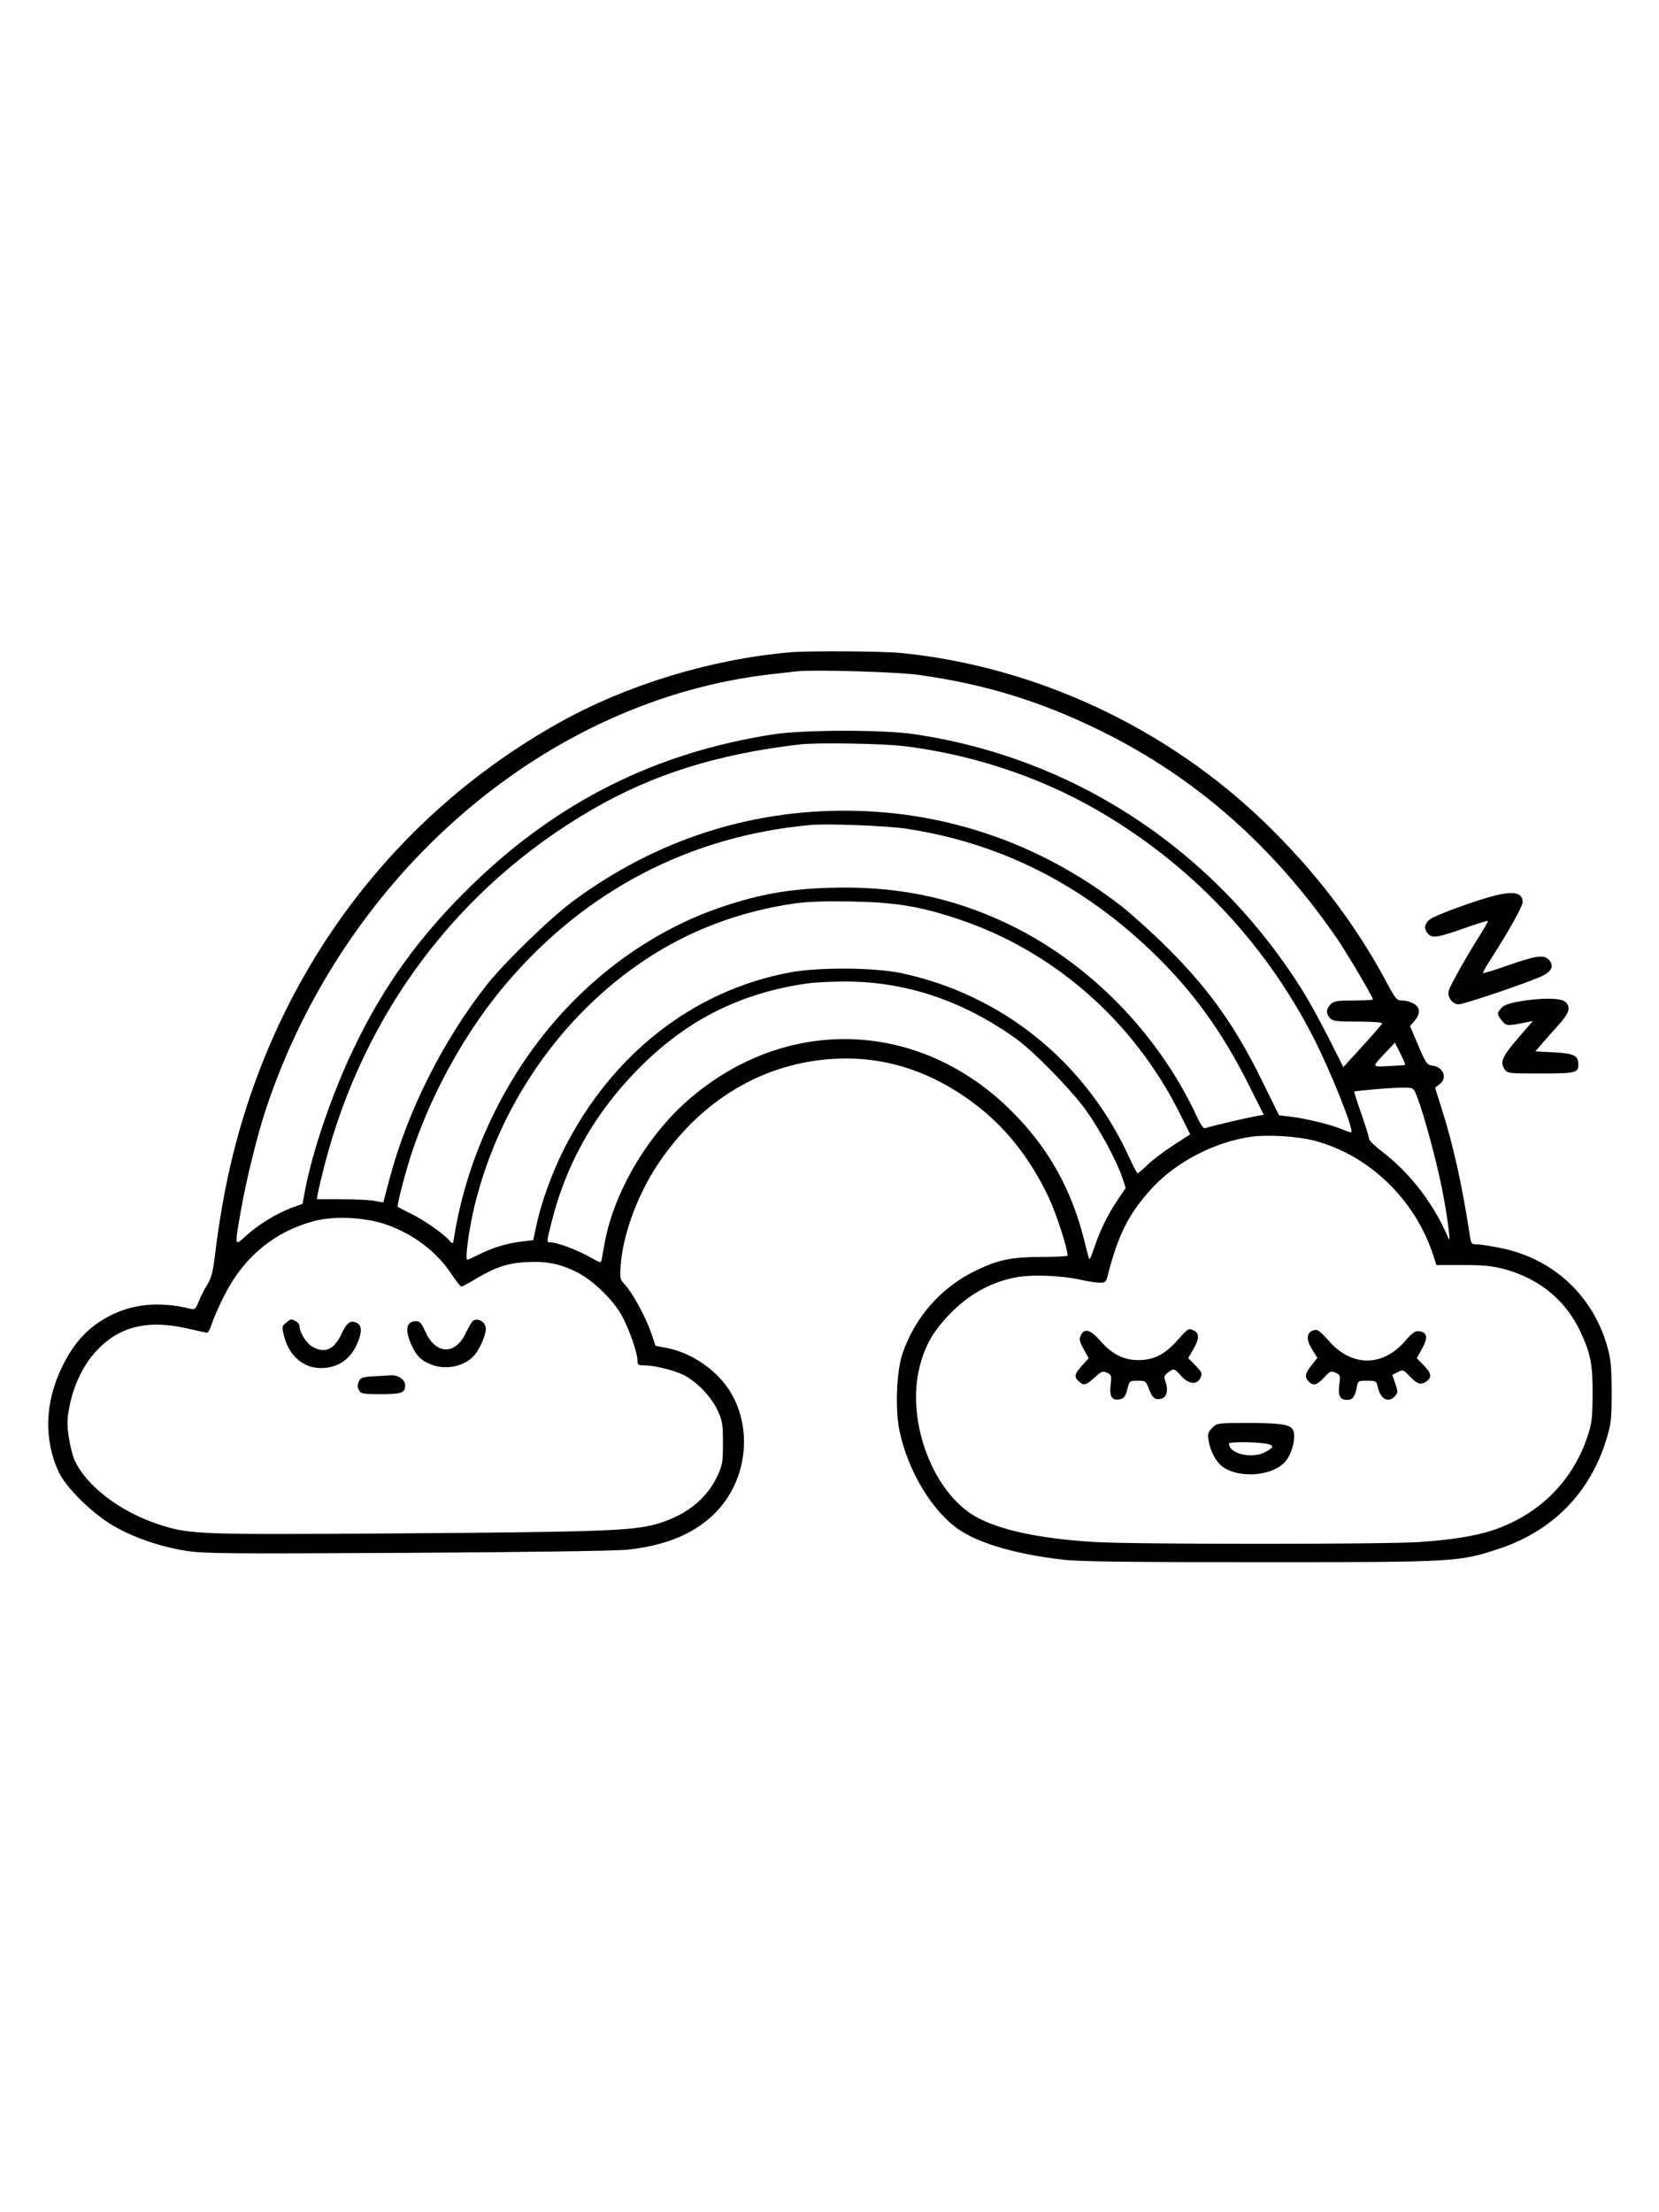 <svg xmlns="http://www.w3.org/2000/svg" width="864" height="1152" viewBox="0 0 864 1152" version="1.1">
	<path d="M 411.500 339.685 C 370.289 343.282, 326.643 356.555, 291.500 376.178 C 200.807 426.819, 138.436 513.677, 117.495 618.500 C 115.627 627.850, 113.335 642.013, 112.403 649.973 C 110.960 662.292, 110.295 665.119, 107.935 668.973 C 106.410 671.463, 104.388 675.446, 103.443 677.824 C 102.021 681.399, 101.358 682.056, 99.612 681.620 C 81.281 677.037, 65.461 679.277, 51.717 688.400 C 43.678 693.736, 37.633 700.993, 32.475 711.500 C 23.357 730.071, 22.686 749.508, 30.576 766.503 C 34.329 774.587, 47.696 787.808, 58.759 794.380 C 69.087 800.514, 83.628 805.534, 97.087 807.611 C 106.350 809.041, 119.097 809.154, 212.500 808.631 C 276.223 808.274, 321.235 807.623, 327 806.975 C 345.902 804.849, 359.584 799.472, 370.229 789.984 C 388.496 773.703, 392.881 745.471, 380.357 724.784 C 373.656 713.715, 360.332 704.487, 347.446 701.990 L 341.391 700.817 338.998 693.788 C 336.271 685.777, 329.192 672.854, 325.314 668.806 C 322.818 666.200, 322.726 665.718, 323.303 658.288 C 324.453 643.508, 331.395 624.013, 340.841 609.039 C 360.651 577.638, 390.030 557.564, 423.577 552.507 C 453.724 547.964, 481.621 555.331, 507.333 574.628 C 523.498 586.761, 536.236 602.770, 546.018 623.249 C 549.981 631.543, 556.009 650.046, 555.998 653.878 C 555.997 654.220, 549.810 654.521, 542.248 654.547 C 526.752 654.600, 520.017 655.988, 508.471 661.504 C 490.295 670.189, 476.465 685.819, 469.988 705 C 466.905 714.128, 466.120 733.553, 468.384 744.723 C 472.720 766.125, 485.932 787.829, 500.261 797.091 C 511.122 804.110, 529.647 809.366, 553.500 812.195 C 561.790 813.179, 587.042 813.500, 656 813.500 C 758.334 813.500, 759.919 813.410, 780.816 806.448 C 808.704 797.157, 828.135 777.324, 836.609 749.500 C 839.095 741.338, 839.350 739.057, 839.341 725 C 839.333 712.286, 838.947 708.098, 837.194 701.700 C 829.866 674.962, 809.169 655.592, 781.920 649.970 C 776.739 648.901, 771.077 648.020, 769.338 648.013 C 766.389 648.001, 766.132 647.714, 765.529 643.750 C 761.479 617.136, 756.862 596.318, 750.713 576.952 L 747.364 566.404 749.682 564.655 C 754.074 561.343, 751.725 555.552, 745.699 554.834 C 743.183 554.534, 742.464 553.475, 738.617 544.406 L 734.335 534.311 736.668 531.600 C 739.033 528.850, 739.567 526.395, 738.235 524.400 C 737.006 522.560, 733.299 521, 730.155 521 C 727.416 521, 726.769 520.234, 722.048 511.398 C 706.023 481.406, 685.267 454.131, 659.230 428.847 C 607.874 378.977, 539.490 347.025, 469.144 340.030 C 459.664 339.087, 421.002 338.856, 411.500 339.685 M 415 349.596 C 413.075 349.813, 407.225 350.471, 402 351.058 C 284.693 364.240, 179.325 454.791, 138.506 577.500 C 134.132 590.647, 128.221 614.547, 125.527 629.975 C 122.088 649.672, 121.975 649.132, 128.337 643.350 C 134.610 637.648, 144.272 631.764, 152.032 628.919 L 157.565 626.891 158.809 620.195 C 162.650 599.529, 173.062 569.171, 184.428 545.500 C 200.133 512.791, 218.989 486.828, 246.158 460.500 C 290.836 417.205, 341.966 391.737, 403 382.376 C 418.488 380.001, 459.522 379.927, 475.534 382.247 C 559.789 394.451, 633.261 443.092, 679.078 517 C 681.976 521.675, 687.783 532.295, 691.981 540.601 L 699.614 555.701 709.557 544.799 C 715.026 538.803, 719.650 533.470, 719.833 532.948 C 720.032 532.382, 714.956 532, 707.238 532 C 695.984 532, 694.096 531.763, 692.655 530.171 C 690.456 527.741, 690.567 525.433, 693 523 C 694.733 521.267, 696.333 521, 705 521 C 710.500 521, 715 520.755, 715 520.456 C 715 519.188, 701.581 496.416, 696.342 488.794 C 663.354 440.797, 623.005 405.223, 574 380.929 C 542.630 365.378, 513.148 356.278, 478.500 351.454 C 467.183 349.878, 423.763 348.607, 415 349.596 M 416.500 387.652 C 373.611 392.683, 340.185 403.160, 308.500 421.503 C 238.810 461.847, 189.570 527.190, 169.092 606.500 C 167.530 612.550, 165.971 619.075, 165.627 621 L 165.002 624.500 177.751 624.500 C 184.763 624.500, 192.553 624.876, 195.062 625.335 L 199.625 626.171 202.878 613.835 C 212.060 579.029, 230.622 541.981, 253.399 513 C 262.369 501.588, 286.232 478.371, 298 469.607 C 342.275 436.635, 393.600 420.451, 448 422.308 C 497.673 424.004, 544.277 440.984, 584 471.859 C 588.675 475.493, 598.292 484.099, 605.371 490.983 C 628.369 513.350, 642.780 533.278, 657.192 562.641 L 666.095 580.781 671.798 581.454 C 680.071 582.430, 693.571 585.717, 698.791 588.026 C 701.276 589.125, 703.510 589.823, 703.756 589.577 C 705.164 588.170, 692.567 556.828, 683.629 539.500 C 657.970 489.752, 618.964 449.051, 570.282 421.226 C 540.347 404.116, 504.985 392.553, 470.122 388.475 C 458.848 387.156, 425.136 386.639, 416.500 387.652 M 422 429.616 C 359.454 435.355, 305.454 463.379, 264.217 511.500 C 243.698 535.444, 225.987 566.714, 215.223 598.001 C 211.549 608.680, 206.496 627.873, 207.194 628.494 C 207.362 628.643, 210.671 630.353, 214.546 632.293 C 221.501 635.774, 230.894 642.403, 234.196 646.159 C 235.839 648.027, 235.912 647.968, 236.498 644.295 C 242.233 608.326, 257.506 572.623, 279.806 543.056 C 305.027 509.617, 339.277 484.480, 376.500 472.090 C 395.957 465.614, 410.666 463.002, 431.500 462.325 C 465.956 461.204, 495.028 466.988, 524.163 480.759 C 566.612 500.824, 602.913 537.650, 623.249 581.279 C 625.630 586.385, 626.790 587.901, 627.955 587.425 C 629.835 586.656, 647.837 582.387, 653.823 581.291 L 658.146 580.500 650.127 564.500 C 636.556 537.424, 621.438 516.485, 601.351 496.945 C 564.084 460.692, 521.174 438.994, 472 431.536 C 461.730 429.979, 430.935 428.796, 422 429.616 M 774.500 467.480 C 765.212 470.235, 752.153 474.988, 746.719 477.590 C 742.150 479.777, 740.921 483.151, 743.611 486.123 C 745.984 488.744, 748.284 488.401, 763 483.229 C 769.325 481.005, 774.668 479.350, 774.874 479.550 C 775.079 479.751, 773.020 483.421, 770.297 487.707 C 763.821 497.900, 755.405 512.893, 754.528 515.799 C 753.536 519.084, 756.346 523, 759.695 523 C 762.238 523, 792.701 512.764, 801.980 508.792 C 808.218 506.121, 809.768 502.910, 806.429 499.571 C 803.936 497.079, 799.771 497.683, 785.827 502.561 C 778.655 505.069, 772.608 506.942, 772.389 506.723 C 772.170 506.503, 773.703 503.664, 775.796 500.412 C 785.516 485.310, 793 471.997, 793 469.806 C 793 464.338, 787.444 463.640, 774.500 467.480 M 414 470.443 C 385.445 474.533, 359.051 484.466, 336 499.800 C 292.547 528.704, 260.361 574.845, 247.437 626.762 C 244.290 639.402, 241.998 656, 243.399 656 C 243.761 656, 246.655 654.688, 249.831 653.085 C 256.634 649.651, 264.332 647.360, 272.100 646.458 L 277.701 645.807 279.424 637.790 C 281.958 625.994, 287.402 610.950, 293.586 598.647 C 318.519 549.048, 361.064 515.751, 411.500 506.362 C 426.491 503.571, 455.797 503.802, 469.749 506.820 C 522.207 518.169, 565.232 552.985, 588.006 602.513 C 590.152 607.181, 592.156 611, 592.458 611 C 592.760 611, 595.143 608.959, 597.754 606.465 C 600.364 603.971, 606.407 599.402, 611.181 596.312 L 619.863 590.693 614.307 579.596 C 590.236 531.517, 548.729 495.160, 498.987 478.585 C 479.005 471.927, 466.353 469.859, 443 469.436 C 430.054 469.202, 420.307 469.540, 414 470.443 M 420.500 512.100 C 382.611 517.505, 352.750 533.692, 326.259 563.187 C 307.157 584.455, 294.350 608.400, 287.381 635.872 C 284.505 647.206, 284.513 647, 286.996 647 C 290.206 647, 300.730 650.956, 307.102 654.558 C 312.908 657.839, 312.996 657.855, 313.391 655.693 C 313.611 654.487, 314.322 650.575, 314.971 647 C 319.665 621.127, 337.030 591.468, 358.374 572.866 C 409.434 528.367, 479.200 530.851, 527.098 578.874 C 546.370 598.197, 558.475 620.059, 565.023 647.372 C 566.061 651.701, 567.109 655.442, 567.352 655.685 C 567.595 655.929, 568.804 653.062, 570.037 649.314 C 572.855 640.752, 577.072 632.207, 582.255 624.555 L 586.282 618.610 584.411 613.055 C 581.545 604.543, 573.214 589.019, 566.002 578.751 C 558.647 568.278, 538.627 547.701, 529.254 540.979 C 501.044 520.749, 470.845 510.815, 438.500 511.128 C 431.900 511.192, 423.800 511.629, 420.500 512.100 M 791.003 521.537 C 785.615 522.511, 783.012 523.502, 781.753 525.057 C 779.527 527.805, 779.550 528.158, 782.154 531.468 C 784.422 534.352, 784.864 534.384, 794.892 532.373 L 798.283 531.693 790.717 540.477 C 782.366 550.173, 781.104 552.983, 783.477 556.606 C 785.032 558.978, 785.202 559, 802.323 559 C 820.459 559, 822 558.647, 822 554.491 C 822 549.665, 819.831 548.550, 809.391 548.008 L 799.609 547.500 803.031 543.500 C 804.912 541.300, 808.825 536.887, 811.726 533.693 C 817.354 527.496, 818.233 524.426, 815.171 521.655 C 812.897 519.597, 802.022 519.543, 791.003 521.537 M 722.442 547.232 C 714.081 556.130, 714.018 555.558, 723.317 555.148 C 727.818 554.950, 731.642 554.656, 731.817 554.494 C 731.991 554.332, 730.855 551.672, 729.292 548.582 L 726.452 542.964 722.442 547.232 M 716.510 567.192 C 710.466 567.717, 705.406 568.261, 705.266 568.401 C 705.126 568.540, 706.804 573.795, 708.995 580.077 C 711.186 586.360, 712.984 592.180, 712.989 593.010 C 712.995 593.841, 716.115 596.896, 719.922 599.800 C 734.550 610.955, 747.157 627.490, 754.386 645 C 755.775 648.362, 753.713 632.564, 750.993 619 C 748.020 604.174, 741.604 580.457, 738.143 571.500 C 736.251 566.602, 736.123 566.497, 731.856 566.369 C 729.460 566.297, 722.555 566.668, 716.510 567.192 M 651.500 591.977 C 632.180 594.740, 611.939 605.381, 599.315 619.414 C 587.751 632.268, 582.347 643.013, 577.016 663.750 C 576.012 667.653, 575.661 667.997, 572.711 667.965 C 570.945 667.946, 566.575 667.278, 563 666.481 C 552.109 664.053, 536.590 663.564, 528 665.378 C 515.682 667.979, 504.864 673.983, 495.498 683.416 C 486.307 692.673, 481.887 700.211, 478.975 711.596 C 471.788 739.700, 485.615 776.910, 508.005 789.716 C 520.261 796.726, 541.541 801.282, 570 802.991 C 591.002 804.252, 719.799 804.266, 739 803.010 C 755.568 801.925, 768.457 799.871, 777.347 796.898 C 801.241 788.907, 818.738 771.714, 826.600 748.500 C 829.007 741.393, 829.320 738.938, 829.405 726.500 C 829.512 710.740, 828.508 705.350, 823.368 694.095 C 815.716 677.338, 801.846 665.820, 783.354 660.868 C 777.174 659.213, 772.578 658.765, 761.793 658.768 L 748.085 658.772 746.416 653.636 C 736.944 624.488, 712.673 601.205, 684.155 593.912 C 675.357 591.662, 660.051 590.755, 651.500 591.977 M 163.322 635.922 C 142.982 641.452, 127.367 654.266, 117.323 673.670 C 114.525 679.077, 111.471 685.862, 110.537 688.750 C 109.603 691.638, 108.443 694, 107.958 694 C 107.474 694, 103.139 693.082, 98.325 691.959 C 76.873 686.957, 61.967 690.608, 49.866 703.828 C 43.389 710.905, 38.367 721.309, 36.255 732.028 C 34.897 738.924, 34.820 741.556, 35.783 748.165 C 36.416 752.508, 37.781 757.961, 38.817 760.281 C 44.824 773.738, 62.572 787.289, 82.823 793.881 C 98.724 799.057, 102.883 799.214, 205.500 798.517 C 308.846 797.815, 328.221 797.175, 340.314 794.061 C 355.969 790.030, 367.633 781.212, 373.395 769.051 C 376.283 762.958, 376.500 761.731, 376.500 751.500 C 376.500 741.495, 376.240 739.937, 373.626 734.278 C 370.429 727.357, 362.934 719.538, 356.208 716.106 C 351.286 713.595, 341.001 711.035, 335.750 711.015 C 332.442 711.002, 332 710.712, 332 708.552 C 332 704.223, 327.164 690.691, 323.276 684.136 C 318.313 675.772, 307.850 665.985, 299.726 662.108 C 291.030 657.958, 284.314 656.682, 274.100 657.239 C 264.326 657.773, 257.768 659.953, 247.733 666.005 C 244.090 668.202, 240.730 670, 240.267 670 C 239.803 670, 237.534 667.125, 235.224 663.611 C 227.368 651.662, 214.978 642.328, 200.540 637.482 C 189.543 633.790, 173.616 633.123, 163.322 635.922 M 148.951 688.838 C 146.806 690.575, 146.748 690.948, 147.899 695.588 C 150.942 707.861, 160.644 714.433, 171.972 711.894 C 178.145 710.511, 182.776 706.678, 185.598 700.617 C 188.569 694.237, 188.687 690.438, 185.962 688.980 C 182.634 687.198, 180.569 688.666, 177.742 694.825 C 174.019 702.936, 168.872 705.049, 162.420 701.114 C 159.399 699.272, 156 693.724, 156 690.634 C 156 689.774, 155.130 688.605, 154.066 688.035 C 151.561 686.694, 151.608 686.687, 148.951 688.838 M 246.384 687.765 C 245.771 688.169, 244.072 691.041, 242.610 694.148 C 237.122 705.806, 226.836 705.469, 221.523 693.456 C 219.586 689.076, 218.646 688, 216.755 688 C 211.514 688, 210.642 692.567, 214.368 700.500 C 217.074 706.260, 219.110 708.312, 224.254 710.462 C 232.739 714.007, 243.660 711.159, 248.221 704.213 C 250.885 700.156, 253 694.717, 253 691.922 C 253 688.504, 249.040 686.016, 246.384 687.765 M 613.257 697.894 C 606.819 705.208, 601.026 708.190, 593.113 708.265 C 585.374 708.338, 579.281 705.319, 573.222 698.410 C 567.913 692.356, 564.675 691.425, 562.852 695.426 C 561.929 697.452, 562.180 698.628, 564.374 702.554 L 567.002 707.255 563.501 711.131 C 559.528 715.528, 559.230 716.993, 561.829 719.345 C 564.439 721.708, 565.494 721.452, 570.030 717.354 C 573.623 714.108, 574.337 713.832, 576.543 714.838 C 578.858 715.893, 578.980 716.315, 578.398 721.268 C 577.676 727.411, 579.235 729.660, 583.477 728.595 C 585.426 728.106, 586.229 726.975, 587.108 723.484 C 588.224 719.053, 588.288 719, 592.483 719 C 596.581 719, 596.787 719.153, 598.413 723.412 C 600.222 728.147, 601.593 729.181, 604.914 728.312 C 607.599 727.610, 608.528 723.952, 607.077 719.792 C 606.064 716.886, 606.183 716.367, 608.223 714.797 C 611.313 712.418, 611.616 712.493, 615.134 716.500 C 619.006 720.910, 623.434 721.337, 625.195 717.470 C 626.237 715.183, 625.986 714.570, 622.572 711.073 L 618.795 707.206 621.398 702.765 C 624.494 697.482, 624.702 694.446, 622.066 693.035 C 619.088 691.442, 618.793 691.604, 613.257 697.894 M 684 692.782 C 680.273 694.070, 680.115 697.637, 683.544 703.070 L 686.089 707.100 683.044 710.944 C 679.617 715.271, 679.291 717.149, 681.571 719.429 C 683.984 721.842, 685.924 721.334, 689.593 717.329 C 692.682 713.957, 693.167 713.755, 695.569 714.849 C 698.036 715.973, 698.144 716.321, 697.493 721.050 C 696.716 726.700, 697.875 729, 701.500 729 C 704.384 729, 705.648 727.427, 706.522 722.750 C 707.216 719.034, 707.266 719, 712.032 719 C 716.649 719, 716.869 719.130, 717.532 722.250 C 718.876 728.572, 723.047 730.816, 726.456 727.049 C 728.095 725.237, 728.111 724.773, 726.670 720.544 L 725.118 715.990 727.917 714.543 C 730.579 713.166, 730.859 713.244, 733.608 716.134 C 738.002 720.750, 739.728 721.408, 742.567 719.548 C 745.905 717.361, 745.622 715.222, 741.426 710.925 L 737.853 707.265 740.676 702.171 C 743.837 696.470, 743.290 693.742, 738.878 693.206 C 737.011 692.979, 735.384 694.155, 731.762 698.350 C 720.201 711.741, 704.236 711.872, 692.412 698.671 C 687.140 692.786, 686.098 692.057, 684 692.782 M 194.206 716.742 C 188.768 717.049, 187.769 717.414, 186.853 719.422 C 186.094 721.089, 186.117 722.349, 186.932 723.874 C 187.979 725.830, 188.890 726, 198.335 726 C 209.213 726, 211 725.345, 211 721.357 C 211 718.453, 207.374 715.948, 203.527 716.193 C 201.862 716.299, 197.668 716.546, 194.206 716.742 M 631.338 743.571 C 629.128 745.781, 628.857 746.706, 629.410 750.163 C 630.293 755.684, 633.395 761.433, 636.798 763.856 C 645.447 770.015, 662.560 768.676, 669.212 761.320 C 673.034 757.093, 675.278 747.558, 673.214 744.313 C 671.595 741.767, 666.313 741, 650.389 741 C 634.022 741, 633.891 741.018, 631.338 743.571 M 640.015 751.750 C 640.124 757.080, 652.065 759.859, 658.962 756.160 C 663.873 753.526, 663.728 752.372, 658.397 751.641 C 651.983 750.762, 639.997 750.833, 640.015 751.750" stroke="none" fill="black" fill-rule="evenodd"/>
</svg>